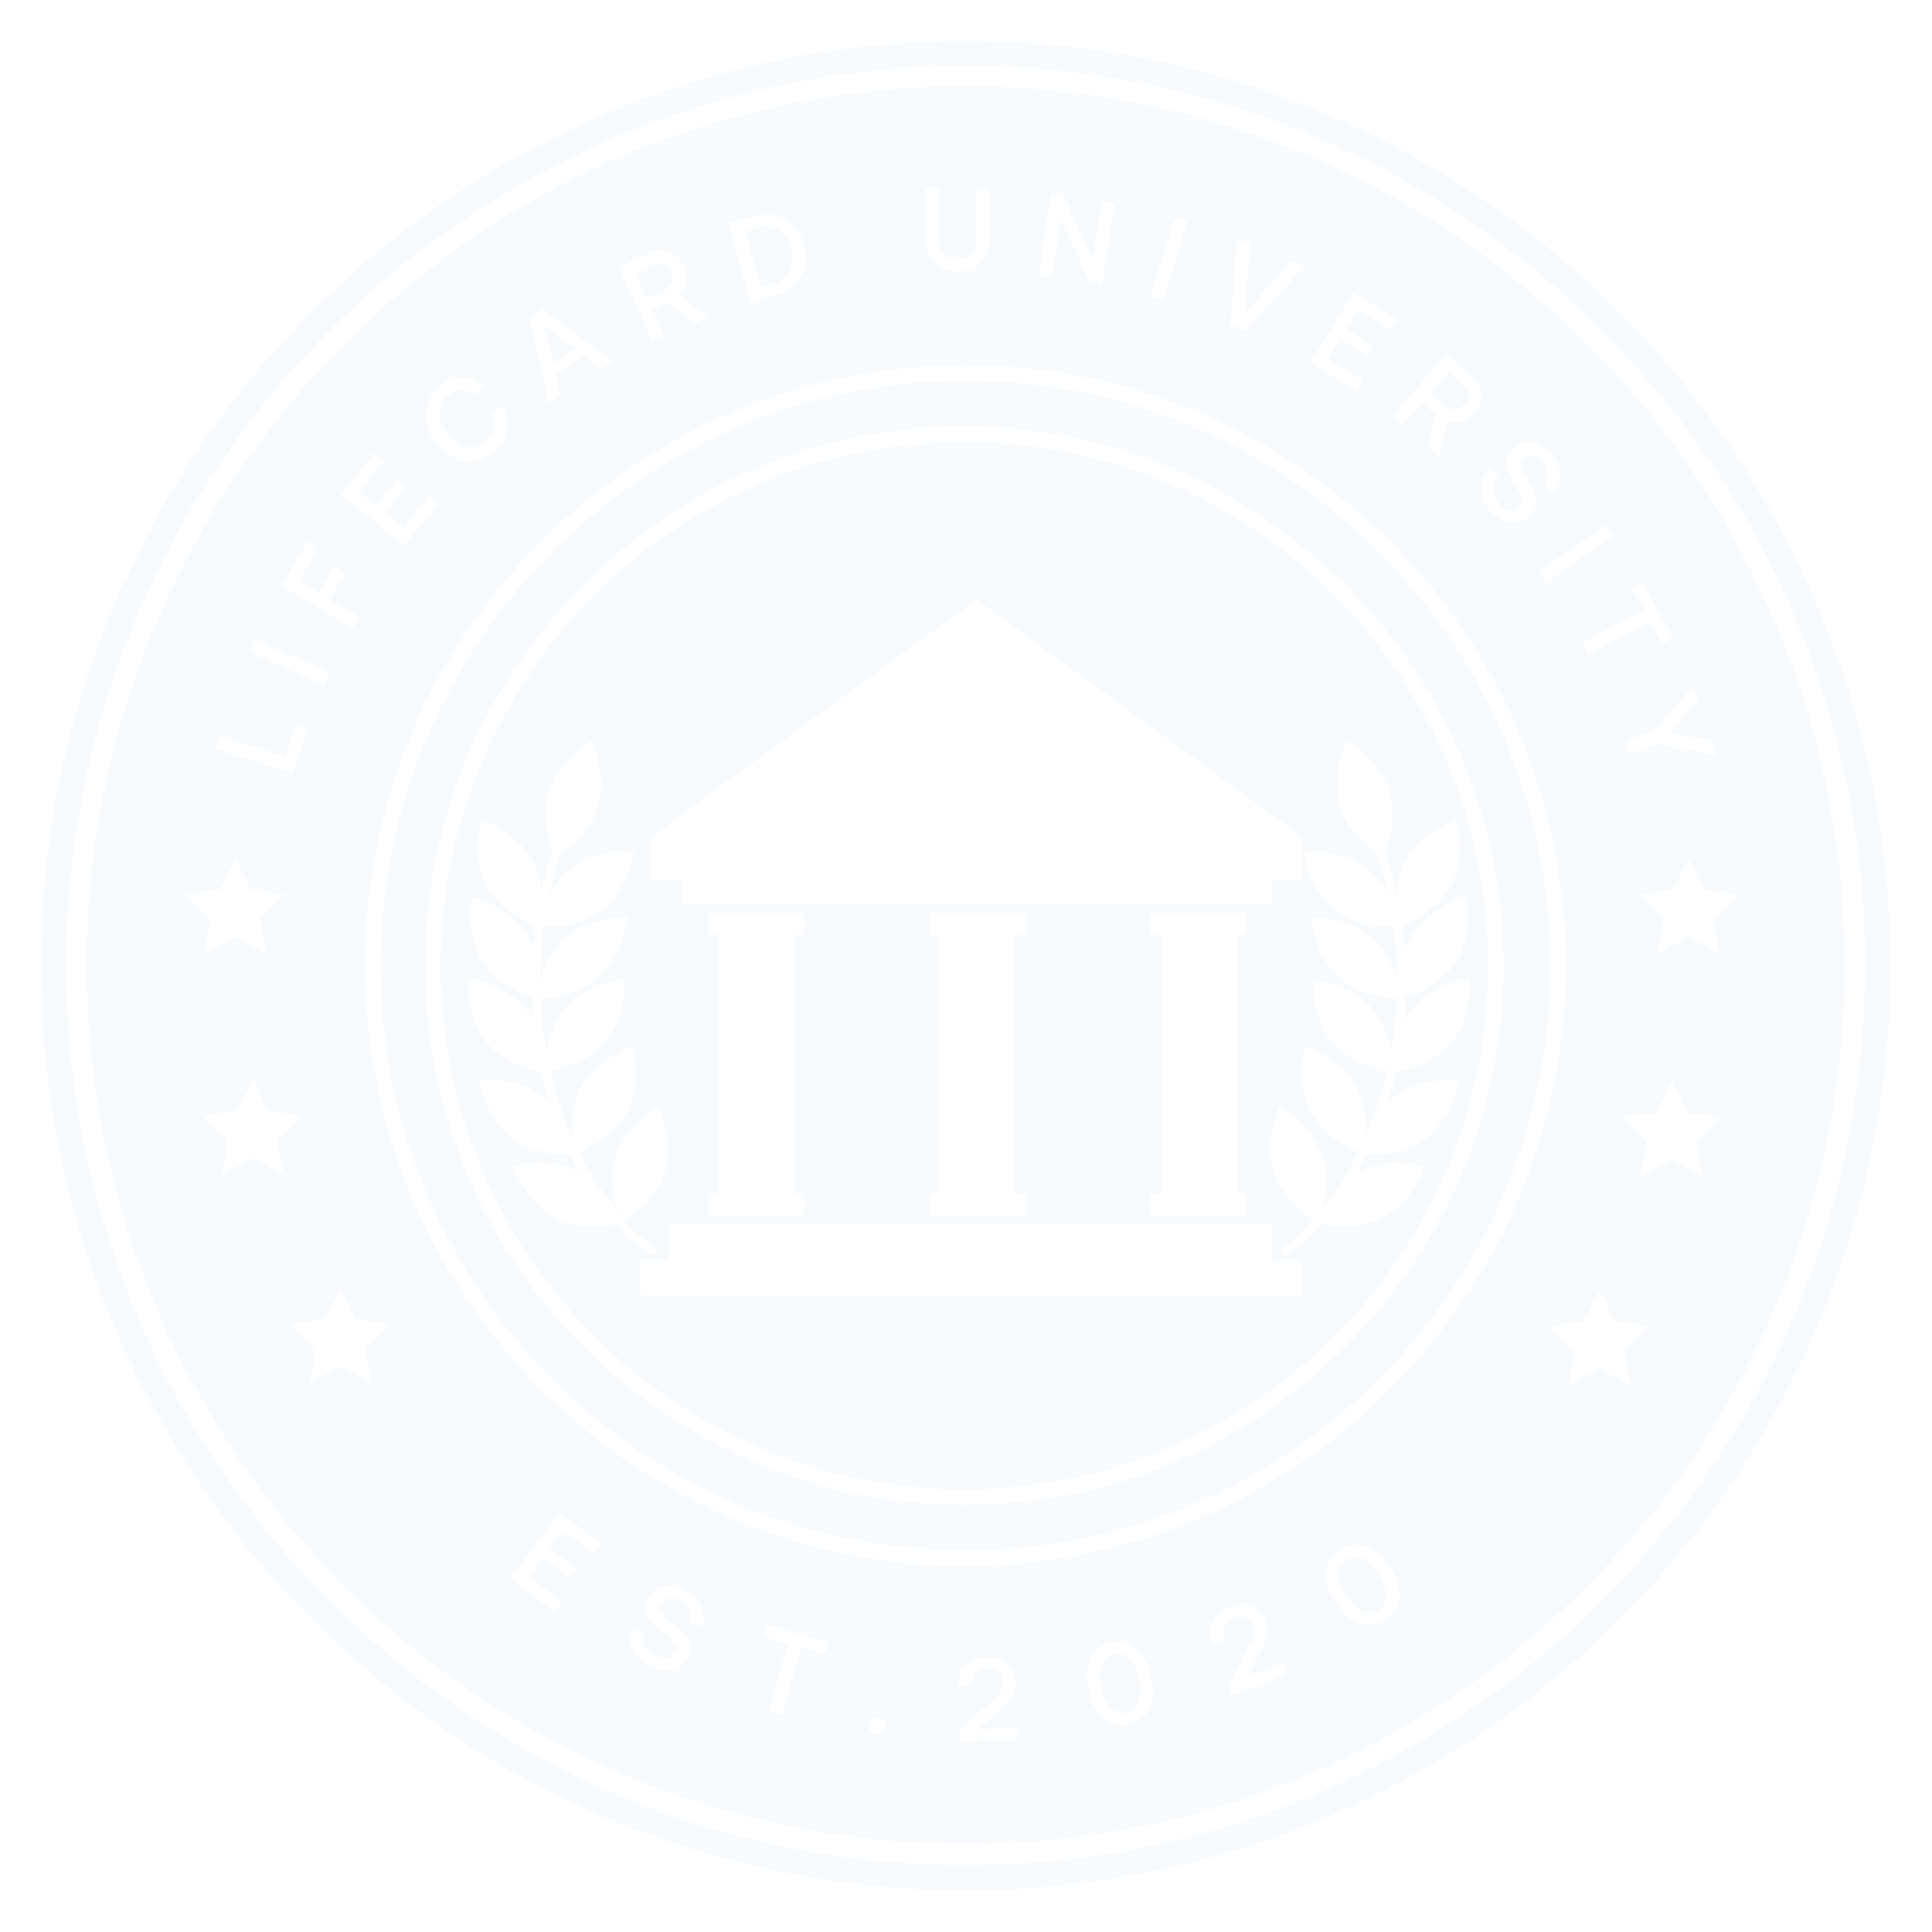 <svg width="252" height="252" viewBox="0 0 252 252" fill="none" xmlns="http://www.w3.org/2000/svg">
<g filter="url(#filter0_b_586_6590)">
<path d="M249.146 125.96C249.146 194.021 193.979 249.253 125.852 249.253C57.791 249.187 2.625 194.021 2.625 125.96C2.625 57.899 57.791 2.666 125.919 2.666C193.979 2.666 249.146 57.833 249.146 125.96Z" fill="#E8F0FC" fill-opacity="0.32"/>
</g>
<path d="M125.952 251.836C56.496 251.836 0 195.34 0 125.95C0 56.494 56.496 -0.002 125.952 -0.002C195.409 -0.002 251.905 56.494 251.905 125.95C251.838 195.34 195.342 251.836 125.952 251.836ZM125.952 5.315C59.42 5.315 5.317 59.418 5.317 125.95C5.317 192.482 59.42 246.585 125.952 246.585C192.484 246.585 246.587 192.482 246.587 125.95C246.521 59.418 192.418 5.315 125.952 5.315Z" fill="white"/>
<path d="M125.929 204.236C82.793 204.236 47.633 169.142 47.633 125.939C47.633 82.736 82.727 47.643 125.929 47.643C169.132 47.643 204.226 82.736 204.226 125.939C204.159 169.075 169.065 204.236 125.929 204.236ZM125.929 49.636C83.857 49.636 49.627 83.866 49.627 125.939C49.627 168.012 83.857 202.242 125.929 202.242C168.002 202.242 202.232 168.012 202.232 125.939C202.165 83.866 168.002 49.636 125.929 49.636Z" fill="white"/>
<path d="M125.964 243.262C61.293 243.262 8.652 190.621 8.652 125.95C8.652 61.279 61.293 8.639 125.964 8.639C190.635 8.639 243.276 61.279 243.276 125.95C243.276 190.621 190.635 243.262 125.964 243.262ZM125.964 11.231C62.755 11.231 11.311 62.675 11.311 125.884C11.311 189.093 62.755 240.537 125.964 240.537C189.173 240.537 240.617 189.093 240.617 125.884C240.617 62.675 189.173 11.231 125.964 11.231Z" fill="white"/>
<path d="M125.778 196.282C87.028 196.282 55.457 164.711 55.457 125.961C55.457 87.212 87.028 55.641 125.778 55.641C164.527 55.641 196.098 87.212 196.098 125.961C196.098 164.711 164.594 196.282 125.778 196.282ZM125.778 57.635C88.092 57.635 57.451 88.275 57.451 125.961C57.451 163.647 88.092 194.288 125.778 194.288C163.464 194.288 194.104 163.647 194.104 125.961C194.104 88.275 163.464 57.635 125.778 57.635Z" fill="white"/>
<path d="M220.209 112.064L222.203 116.119L226.723 116.717L223.466 119.907L224.197 124.361L220.209 122.234L216.221 124.361L217.019 119.907L213.762 116.717L218.215 116.119L220.209 112.064Z" fill="white"/>
<path d="M208.666 168.361L210.66 172.416L215.113 173.08L211.856 176.204L212.654 180.657L208.666 178.597L204.612 180.657L205.409 176.204L202.152 173.08L206.606 172.416L208.666 168.361Z" fill="white"/>
<path d="M218.033 141.072L220.027 145.127L224.48 145.791L221.29 148.915L222.021 153.368L218.033 151.308L214.045 153.368L214.776 148.915L211.586 145.791L216.039 145.127L218.033 141.072Z" fill="white"/>
<path d="M30.697 111.992L28.703 116.047L24.184 116.711L27.44 119.902L26.709 124.355L30.697 122.228L34.685 124.355L33.888 119.902L37.144 116.711L32.691 116.047L30.697 111.992Z" fill="white"/>
<path d="M44.416 168.002L42.422 172.056L37.969 172.721L41.226 175.845L40.428 180.298L44.416 178.238L48.404 180.298L47.673 175.845L50.929 172.721L46.41 172.056L44.416 168.002Z" fill="white"/>
<path d="M32.971 140.814L30.977 144.869L26.457 145.534L29.714 148.724L28.983 153.177L32.971 151.05L36.959 153.177L36.161 148.724L39.418 145.534L34.965 144.869L32.971 140.814Z" fill="white"/>
<path d="M169.779 114.828H84.969V109.112L127.374 78.205L169.779 109.112V114.828Z" fill="white"/>
<path d="M165.999 111.402H88.832V117.916H165.999V111.402Z" fill="white"/>
<path d="M165.961 159.611H87.332V164.463H165.961V159.611Z" fill="white"/>
<path d="M169.808 164.418H83.535V168.938H169.808V164.418Z" fill="white"/>
<path d="M104.929 119.082H92.434V121.94H104.929V119.082Z" fill="white"/>
<path d="M104.929 155.639H92.434V158.497H104.929V155.639Z" fill="white"/>
<path d="M103.626 120.465H93.789V155.825H103.626V120.465Z" fill="white"/>
<path d="M133.769 119.082H121.273V121.94H133.769V119.082Z" fill="white"/>
<path d="M133.769 155.639H121.273V158.497H133.769V155.639Z" fill="white"/>
<path d="M132.384 120.465H122.547V155.825H132.384V120.465Z" fill="white"/>
<path d="M162.613 119.082H150.117V121.94H162.613V119.082Z" fill="white"/>
<path d="M162.613 155.639H150.117V158.497H162.613V155.639Z" fill="white"/>
<path d="M161.302 120.465H151.465V155.825H161.302V120.465Z" fill="white"/>
<path d="M78.035 105.197C76.706 109.318 72.452 111.711 72.452 111.711C72.452 111.711 70.259 107.324 71.588 103.203C72.917 99.016 77.171 96.689 77.171 96.689C77.171 96.689 79.298 101.076 78.035 105.197Z" fill="white"/>
<path d="M78.57 118.661C75.114 121.32 70.262 120.854 70.262 120.854C70.262 120.854 70.993 116.002 74.383 113.344C77.839 110.685 82.691 111.15 82.691 111.15C82.691 111.15 82.026 115.936 78.57 118.661Z" fill="white"/>
<path d="M63.548 115.504C65.608 119.359 70.194 120.887 70.194 120.887C70.194 120.887 71.523 116.168 69.463 112.313C67.403 108.458 62.816 106.93 62.816 106.93C62.816 106.93 61.487 111.649 63.548 115.504Z" fill="white"/>
<path d="M78.191 127.398C74.934 130.323 70.082 130.19 70.082 130.19C70.082 130.19 70.414 125.338 73.671 122.414C76.928 119.489 81.78 119.622 81.78 119.622C81.78 119.622 81.448 124.474 78.191 127.398Z" fill="white"/>
<path d="M62.913 125.39C65.239 129.046 69.958 130.242 69.958 130.242C69.958 130.242 70.955 125.457 68.629 121.801C66.302 118.146 61.584 116.949 61.584 116.949C61.584 116.949 60.587 121.668 62.913 125.39Z" fill="white"/>
<path d="M78.775 136.05C75.918 139.307 71.066 139.706 71.066 139.706C71.066 139.706 70.866 134.854 73.724 131.531C76.582 128.274 81.434 127.809 81.434 127.809C81.434 127.809 81.7 132.794 78.775 136.05Z" fill="white"/>
<path d="M63.382 135.871C66.107 139.26 70.959 139.925 70.959 139.925C70.959 139.925 71.358 135.073 68.633 131.683C65.908 128.294 61.056 127.629 61.056 127.629C61.056 127.629 60.657 132.414 63.382 135.871Z" fill="white"/>
<path d="M81.768 145.064C79.707 148.919 75.055 150.448 75.055 150.448C75.055 150.448 73.725 145.729 75.786 141.874C77.846 138.019 82.499 136.49 82.499 136.49C82.499 136.49 83.828 141.276 81.768 145.064Z" fill="white"/>
<path d="M66.695 148.388C70.151 151.046 75.003 150.581 75.003 150.581C75.003 150.581 74.272 145.729 70.882 143.07C67.426 140.412 62.574 140.877 62.574 140.877C62.574 140.877 63.239 145.729 66.695 148.388Z" fill="white"/>
<path d="M86.693 152.865C85.364 156.986 81.11 159.379 81.11 159.379C81.11 159.379 78.983 154.992 80.312 150.871C81.641 146.75 85.895 144.357 85.895 144.357C85.895 144.357 88.022 148.744 86.693 152.865Z" fill="white"/>
<path d="M72.446 158.86C76.301 160.854 81.02 159.525 81.02 159.525C81.02 159.525 79.425 154.872 75.57 152.878C71.715 150.884 66.996 152.213 66.996 152.213C66.996 152.213 68.525 156.866 72.446 158.86Z" fill="white"/>
<path d="M84.867 163.651C84.801 163.651 84.801 163.585 84.734 163.585C81.079 161.192 75.562 154.878 72.172 145.174C69.447 137.464 67.32 125.101 72.372 109.881C72.438 109.615 72.77 109.482 73.036 109.548C73.302 109.615 73.435 109.947 73.369 110.213C64.795 136.068 76.891 157.138 85.332 162.654C85.598 162.787 85.665 163.119 85.465 163.385C85.332 163.651 85.133 163.718 84.867 163.651Z" fill="white"/>
<path d="M174.779 105.197C176.109 109.318 180.363 111.711 180.363 111.711C180.363 111.711 182.556 107.324 181.227 103.203C179.897 99.016 175.643 96.689 175.643 96.689C175.643 96.689 173.517 101.076 174.779 105.197Z" fill="white"/>
<path d="M174.152 118.661C177.608 121.32 182.46 120.854 182.46 120.854C182.46 120.854 181.729 116.002 178.339 113.344C174.883 110.685 170.031 111.15 170.031 111.15C170.031 111.15 170.696 115.936 174.152 118.661Z" fill="white"/>
<path d="M189.276 115.504C187.215 119.359 182.629 120.887 182.629 120.887C182.629 120.887 181.3 116.168 183.36 112.313C185.421 108.458 190.007 106.93 190.007 106.93C190.007 106.93 191.336 111.649 189.276 115.504Z" fill="white"/>
<path d="M174.562 127.398C177.819 130.323 182.671 130.19 182.671 130.19C182.671 130.19 182.338 125.338 179.081 122.414C175.825 119.489 170.973 119.622 170.973 119.622C170.973 119.622 171.371 124.474 174.562 127.398Z" fill="white"/>
<path d="M189.945 125.39C187.619 129.046 182.9 130.242 182.9 130.242C182.9 130.242 181.903 125.457 184.229 121.801C186.555 118.146 191.275 116.949 191.275 116.949C191.275 116.949 192.205 121.668 189.945 125.39Z" fill="white"/>
<path d="M173.908 136.05C176.766 139.307 181.618 139.706 181.618 139.706C181.618 139.706 181.817 134.854 178.959 131.531C176.101 128.274 171.249 127.809 171.249 127.809C171.249 127.809 171.05 132.794 173.908 136.05Z" fill="white"/>
<path d="M189.387 135.871C186.661 139.26 181.81 139.925 181.81 139.925C181.81 139.925 181.411 135.073 184.136 131.683C186.861 128.294 191.713 127.629 191.713 127.629C191.713 127.629 192.112 132.414 189.387 135.871Z" fill="white"/>
<path d="M170.981 145.064C173.042 148.919 177.694 150.448 177.694 150.448C177.694 150.448 179.023 145.729 176.963 141.874C174.903 138.019 170.25 136.49 170.25 136.49C170.25 136.49 168.921 141.276 170.981 145.064Z" fill="white"/>
<path d="M186.097 148.388C182.641 151.046 177.789 150.581 177.789 150.581C177.789 150.581 178.52 145.729 181.91 143.07C185.366 140.412 190.218 140.877 190.218 140.877C190.218 140.877 189.487 145.729 186.097 148.388Z" fill="white"/>
<path d="M166.113 152.865C167.442 156.986 171.696 159.379 171.696 159.379C171.696 159.379 173.823 154.992 172.494 150.871C171.164 146.75 166.91 144.357 166.91 144.357C166.91 144.357 164.784 148.744 166.113 152.865Z" fill="white"/>
<path d="M180.371 158.86C176.516 160.854 171.797 159.525 171.797 159.525C171.797 159.525 173.392 154.872 177.247 152.878C181.102 150.884 185.821 152.213 185.821 152.213C185.821 152.213 184.226 156.866 180.371 158.86Z" fill="white"/>
<path d="M167.831 163.651C167.898 163.651 167.898 163.585 167.964 163.585C171.62 161.192 177.137 154.878 180.526 145.174C183.251 137.464 185.378 125.101 180.327 109.881C180.26 109.615 179.928 109.482 179.662 109.548C179.396 109.615 179.263 109.947 179.33 110.213C187.904 136.068 175.807 157.138 167.366 162.654C167.1 162.787 167.034 163.119 167.233 163.385C167.366 163.651 167.632 163.718 167.831 163.651Z" fill="white"/>
<path d="M28.055 97.669L28.586 96.007L37.293 98.732L38.623 94.412L40.085 94.877L38.224 100.859L28.055 97.669Z" fill="white"/>
<path d="M33.227 83.451L42.998 87.771L42.333 89.367L32.562 85.046L33.227 83.451Z" fill="white"/>
<path d="M40.14 70.643L41.469 71.44L38.943 75.76L41.602 77.356L43.729 73.833L45.058 74.63L42.931 78.153L46.853 80.48L45.989 81.942L36.75 76.425L40.14 70.643Z" fill="white"/>
<path d="M48.789 59.129L49.985 60.126L46.729 64.114L49.055 65.975L51.714 62.652L52.91 63.582L50.251 66.905L52.644 68.833L55.967 64.712L57.164 65.709L52.711 71.159L44.469 64.513L48.789 59.129Z" fill="white"/>
<path d="M55.79 52.758C56.056 51.894 56.588 51.163 57.319 50.431C57.917 49.9 58.516 49.568 59.247 49.368C59.911 49.169 60.576 49.169 61.307 49.302C61.972 49.435 62.636 49.767 63.168 50.232L61.839 51.428C61.241 51.03 60.642 50.83 60.044 50.897C59.446 50.963 58.848 51.229 58.316 51.694C57.851 52.16 57.519 52.625 57.386 53.223C57.253 53.821 57.253 54.419 57.452 55.018C57.651 55.616 57.984 56.214 58.516 56.812C59.047 57.344 59.579 57.809 60.177 58.075C60.775 58.341 61.373 58.407 61.972 58.341C62.57 58.275 63.102 58.009 63.567 57.543C64.099 57.078 64.431 56.48 64.497 55.882C64.63 55.283 64.497 54.619 64.165 54.021L65.428 52.891C65.827 53.555 66.093 54.154 66.159 54.885C66.225 55.549 66.159 56.214 65.893 56.879C65.627 57.543 65.228 58.142 64.63 58.673C63.899 59.338 63.035 59.803 62.171 60.003C61.307 60.202 60.443 60.136 59.579 59.803C58.715 59.471 57.917 58.873 57.186 58.075C56.455 57.278 55.99 56.413 55.724 55.549C55.458 54.685 55.525 53.622 55.79 52.758Z" fill="white"/>
<path d="M69.129 41.444L70.857 40.315L79.963 47.16L78.434 48.157L76.174 46.496L72.519 48.822L73.117 51.547L71.588 52.544L69.129 41.444ZM74.978 45.499L71.056 42.508L72.186 47.36L74.978 45.499Z" fill="white"/>
<path d="M86.423 32.73C87.021 32.796 87.619 32.929 88.085 33.328C88.55 33.66 88.949 34.192 89.215 34.79C89.48 35.455 89.613 36.119 89.48 36.717C89.347 37.382 89.082 37.914 88.55 38.379L92.338 41.37L90.61 42.168L87.221 39.443L85.094 40.373L86.689 43.896L85.094 44.56L80.773 34.79L84.562 33.128C85.16 32.796 85.825 32.663 86.423 32.73ZM86.49 37.98C87.088 37.714 87.42 37.382 87.619 36.917C87.819 36.452 87.819 35.986 87.553 35.455C87.287 34.923 86.955 34.59 86.49 34.458C86.024 34.325 85.493 34.325 84.894 34.59L82.834 35.521L84.363 38.977L86.49 37.98Z" fill="white"/>
<path d="M98.433 28.224C99.496 27.958 100.427 27.958 101.291 28.158C102.155 28.357 102.952 28.822 103.551 29.487C104.149 30.152 104.614 31.016 104.88 32.013C105.146 33.01 105.146 34.007 104.946 34.871C104.747 35.735 104.282 36.532 103.617 37.197C102.952 37.862 102.088 38.261 101.091 38.593L97.835 39.457L95.109 29.088L98.433 28.224ZM103.019 35.403C103.418 34.605 103.484 33.608 103.218 32.478C102.886 31.348 102.354 30.55 101.623 30.019C100.825 29.487 99.895 29.421 98.831 29.686L97.236 30.085L99.164 37.463L100.759 37.064C101.889 36.798 102.62 36.2 103.019 35.403Z" fill="white"/>
<path d="M122.49 30.814C122.49 31.811 122.689 32.609 123.088 33.074C123.487 33.539 124.085 33.805 124.883 33.805C125.747 33.805 126.345 33.539 126.744 33.074C127.142 32.542 127.342 31.811 127.342 30.814V24.633H129.07V30.748C129.07 32.276 128.738 33.406 128.006 34.204C127.275 35.001 126.278 35.4 124.883 35.4C123.553 35.4 122.49 35.001 121.825 34.204C121.094 33.406 120.762 32.276 120.762 30.748V24.633H122.49V30.814Z" fill="white"/>
<path d="M137.154 25.23L138.683 25.496L142.538 33.804L143.734 26.294L145.396 26.56L143.734 37.128L142.205 36.862L138.35 28.554L137.154 36.064L135.492 35.798L137.154 25.23Z" fill="white"/>
<path d="M154.805 28.938L151.748 39.174L150.086 38.642L153.21 28.406L154.805 28.938Z" fill="white"/>
<path d="M163.057 31.753L162.392 40.792L168.441 34.012L170.102 34.743L162.459 43.185L160.531 42.387L161.329 31.088L163.057 31.753Z" fill="white"/>
<path d="M182.299 41.72L181.502 43.049L177.115 40.391L175.586 42.916L179.175 45.11L178.378 46.373L174.789 44.179L173.193 46.838L177.713 49.629L176.915 50.959L170.934 47.303L176.517 38.197L182.299 41.72Z" fill="white"/>
<path d="M192.936 50.471C193.202 51.069 193.268 51.6 193.135 52.199C193.069 52.797 192.803 53.329 192.338 53.86C191.872 54.392 191.341 54.791 190.676 54.924C190.011 55.123 189.413 55.057 188.815 54.857L187.752 59.576L186.289 58.313L187.286 54.06L185.492 52.531L182.966 55.522L181.637 54.392L188.549 46.217L191.739 48.875C192.338 49.407 192.736 49.872 192.936 50.471ZM188.283 52.863C188.749 53.262 189.28 53.462 189.746 53.395C190.211 53.329 190.676 53.129 191.075 52.73C191.474 52.265 191.607 51.8 191.54 51.335C191.474 50.869 191.208 50.404 190.743 50.005L189.014 48.543L186.622 51.401L188.283 52.863Z" fill="white"/>
<path d="M194.795 63.975C194.795 64.573 195.061 65.171 195.527 65.703C195.925 66.168 196.391 66.501 196.856 66.567C197.321 66.7 197.72 66.567 198.119 66.235C198.385 65.969 198.518 65.703 198.518 65.437C198.518 65.105 198.451 64.839 198.318 64.44C198.185 64.108 197.919 63.642 197.521 63.044C197.188 62.446 196.922 61.914 196.723 61.383C196.524 60.917 196.524 60.386 196.59 59.92C196.656 59.455 196.989 58.923 197.521 58.525C197.986 58.126 198.518 57.86 199.049 57.794C199.647 57.727 200.179 57.794 200.777 58.059C201.376 58.325 201.907 58.724 202.373 59.256C202.838 59.788 203.237 60.386 203.37 61.05C203.569 61.715 203.569 62.313 203.436 62.911C203.303 63.51 202.971 64.041 202.505 64.44L201.376 63.177C201.774 62.778 201.907 62.313 201.907 61.781C201.907 61.25 201.641 60.718 201.243 60.253C200.844 59.788 200.445 59.522 199.98 59.389C199.515 59.322 199.116 59.389 198.783 59.721C198.518 59.92 198.385 60.186 198.385 60.519C198.385 60.785 198.451 61.117 198.584 61.449C198.717 61.781 198.983 62.247 199.382 62.845C199.714 63.443 199.98 63.975 200.179 64.507C200.379 65.038 200.379 65.504 200.312 66.035C200.246 66.501 199.913 66.966 199.448 67.431C198.983 67.83 198.451 68.096 197.853 68.162C197.255 68.229 196.656 68.162 196.058 67.896C195.46 67.63 194.928 67.232 194.397 66.633C193.865 66.035 193.466 65.371 193.267 64.706C193.067 64.041 193.067 63.377 193.267 62.778C193.466 62.18 193.798 61.582 194.33 61.117L195.46 62.38C194.995 62.845 194.795 63.377 194.795 63.975Z" fill="white"/>
<path d="M210.501 69.913L201.661 75.962L200.664 74.566L209.504 68.518L210.501 69.913Z" fill="white"/>
<path d="M218.182 83.241L216.787 83.972L215.258 81.114L207.149 85.368L206.352 83.839L214.46 79.585L212.932 76.727L214.327 75.996L218.182 83.241Z" fill="white"/>
<path d="M221.508 91.363L217.72 95.55L223.303 96.68L223.901 98.541L216.258 97.013L212.536 98.275L212.004 96.614L215.726 95.351L220.844 89.502L221.508 91.363Z" fill="white"/>
<path d="M78.491 201.41L77.561 202.673L73.373 199.615L71.645 202.008L75.101 204.534L74.237 205.73L70.781 203.205L68.92 205.73L73.307 208.921L72.376 210.183L66.594 205.93L72.908 197.289L78.491 201.41Z" fill="white"/>
<path d="M84.037 214.628C84.302 215.16 84.768 215.625 85.432 215.957C86.031 216.223 86.562 216.356 87.027 216.29C87.493 216.223 87.891 215.957 88.091 215.492C88.224 215.16 88.29 214.894 88.157 214.562C88.024 214.296 87.825 214.03 87.559 213.764C87.293 213.498 86.828 213.166 86.296 212.767C85.698 212.368 85.233 211.969 84.9 211.571C84.568 211.172 84.302 210.707 84.236 210.241C84.103 209.71 84.236 209.178 84.502 208.58C84.768 208.048 85.166 207.583 85.632 207.317C86.097 207.051 86.695 206.918 87.36 206.918C88.024 206.918 88.623 207.117 89.287 207.45C89.952 207.782 90.55 208.181 90.949 208.713C91.348 209.244 91.614 209.776 91.746 210.374C91.879 210.972 91.746 211.571 91.481 212.169L89.952 211.438C90.151 210.906 90.085 210.441 89.885 209.909C89.686 209.444 89.221 209.045 88.689 208.779C88.157 208.513 87.626 208.38 87.16 208.513C86.695 208.58 86.363 208.845 86.163 209.311C86.031 209.643 85.964 209.909 86.097 210.175C86.23 210.441 86.429 210.707 86.695 210.972C86.961 211.238 87.426 211.571 87.958 211.969C88.556 212.368 89.021 212.767 89.354 213.166C89.686 213.565 89.952 214.03 90.085 214.495C90.218 214.96 90.085 215.559 89.819 216.09C89.553 216.688 89.154 217.087 88.623 217.42C88.091 217.752 87.493 217.885 86.828 217.885C86.163 217.885 85.499 217.685 84.834 217.353C84.103 216.954 83.438 216.555 83.04 215.957C82.641 215.359 82.308 214.827 82.242 214.163C82.175 213.498 82.242 212.9 82.574 212.235L84.103 213.033C83.771 213.498 83.771 214.096 84.037 214.628Z" fill="white"/>
<path d="M108.035 214.174L107.636 215.703L104.446 214.839L101.987 223.678L100.325 223.213L102.784 214.373L99.594 213.509L99.993 211.98L108.035 214.174Z" fill="white"/>
<path d="M114.577 224.053C114.909 224.119 115.108 224.252 115.308 224.452C115.507 224.651 115.574 224.917 115.507 225.249C115.441 225.581 115.308 225.781 115.108 225.98C114.909 226.113 114.643 226.18 114.311 226.18C113.979 226.113 113.779 225.98 113.58 225.781C113.38 225.581 113.314 225.316 113.38 224.983C113.447 224.651 113.58 224.452 113.779 224.252C114.045 224.119 114.311 224.053 114.577 224.053Z" fill="white"/>
<path d="M130.493 220.692C130.759 220.293 130.892 219.827 130.892 219.362C130.892 218.764 130.693 218.299 130.294 217.966C129.895 217.634 129.43 217.501 128.765 217.501C128.167 217.501 127.635 217.701 127.303 218.099C126.97 218.498 126.771 219.03 126.771 219.695V219.894L125.043 219.96V219.695C125.043 219.03 125.176 218.432 125.442 217.9C125.774 217.368 126.173 216.969 126.705 216.637C127.236 216.305 127.901 216.172 128.632 216.172C129.828 216.172 130.759 216.438 131.424 217.036C132.088 217.634 132.421 218.432 132.487 219.429C132.487 220.16 132.354 220.758 131.955 221.356C131.557 221.888 131.025 222.486 130.294 223.151L127.502 225.544L132.687 225.411V226.873L125.109 227.006V225.676L129.164 222.087C129.828 221.556 130.227 221.157 130.493 220.692Z" fill="white"/>
<path d="M141.842 217.488C142.042 216.624 142.374 215.96 142.906 215.361C143.438 214.83 144.102 214.431 144.9 214.298C145.698 214.165 146.429 214.165 147.16 214.497C147.891 214.763 148.489 215.295 149.021 215.96C149.553 216.624 149.885 217.488 150.084 218.485L150.217 218.95C150.417 220.014 150.417 220.944 150.284 221.742C150.084 222.606 149.752 223.271 149.22 223.802C148.688 224.334 148.024 224.667 147.226 224.866C146.429 225.065 145.631 224.999 144.966 224.733C144.302 224.467 143.637 223.935 143.172 223.271C142.64 222.606 142.308 221.676 142.108 220.679L141.975 220.213C141.71 219.216 141.643 218.286 141.842 217.488ZM145.299 215.694C144.568 215.827 144.036 216.292 143.704 217.023C143.371 217.754 143.371 218.751 143.571 219.881L143.637 220.213C143.903 221.343 144.302 222.207 144.9 222.805C145.498 223.337 146.163 223.537 146.894 223.404C147.625 223.271 148.157 222.805 148.489 222.074C148.821 221.343 148.821 220.346 148.622 219.216L148.556 218.884C148.29 217.754 147.891 216.89 147.293 216.292C146.694 215.76 146.03 215.561 145.299 215.694Z" fill="white"/>
<path d="M163.642 213.319C163.775 212.853 163.709 212.388 163.509 211.989C163.31 211.458 162.911 211.059 162.446 210.926C161.981 210.726 161.449 210.793 160.851 210.992C160.253 211.192 159.92 211.59 159.721 212.122C159.522 212.654 159.522 213.186 159.787 213.784L159.854 213.983L158.259 214.648L158.126 214.382C157.86 213.784 157.793 213.119 157.86 212.521C157.926 211.923 158.192 211.391 158.591 210.859C158.99 210.394 159.522 209.995 160.253 209.663C161.383 209.198 162.313 209.131 163.177 209.464C164.041 209.796 164.639 210.394 164.972 211.325C165.238 211.989 165.304 212.654 165.171 213.319C165.038 213.983 164.706 214.714 164.241 215.578L162.513 218.835L167.298 216.908L167.83 218.303L160.784 221.162L160.253 219.899L162.712 215.113C163.31 214.316 163.509 213.784 163.642 213.319Z" fill="white"/>
<path d="M173.017 206.207C172.884 205.343 172.951 204.546 173.283 203.881C173.616 203.15 174.081 202.618 174.745 202.153C175.41 201.688 176.141 201.488 176.939 201.488C177.736 201.488 178.468 201.754 179.199 202.219C179.93 202.685 180.594 203.349 181.126 204.213L181.392 204.612C181.99 205.476 182.323 206.34 182.455 207.204C182.588 208.068 182.522 208.8 182.19 209.531C181.857 210.195 181.392 210.793 180.661 211.259C179.93 211.724 179.199 211.923 178.467 211.923C177.736 211.923 176.939 211.658 176.274 211.192C175.609 210.727 174.878 210.062 174.347 209.132L174.081 208.733C173.483 207.935 173.15 207.071 173.017 206.207ZM175.543 203.349C174.878 203.748 174.546 204.346 174.546 205.21C174.546 206.008 174.812 206.938 175.477 207.935L175.676 208.268C176.341 209.265 177.005 209.929 177.736 210.195C178.467 210.528 179.199 210.461 179.797 210.062C180.461 209.664 180.794 209.065 180.794 208.201C180.794 207.337 180.528 206.473 179.863 205.476L179.664 205.144C178.999 204.147 178.335 203.482 177.603 203.216C176.872 202.884 176.208 202.951 175.543 203.349Z" fill="white"/>
<defs>
<filter id="filter0_b_586_6590" x="-21.375" y="-21.334" width="294.52" height="294.588" filterUnits="userSpaceOnUse" color-interpolation-filters="sRGB">
<feFlood flood-opacity="0" result="BackgroundImageFix"/>
<feGaussianBlur in="BackgroundImageFix" stdDeviation="12"/>
<feComposite in2="SourceAlpha" operator="in" result="effect1_backgroundBlur_586_6590"/>
<feBlend mode="normal" in="SourceGraphic" in2="effect1_backgroundBlur_586_6590" result="shape"/>
</filter>
</defs>
</svg>
